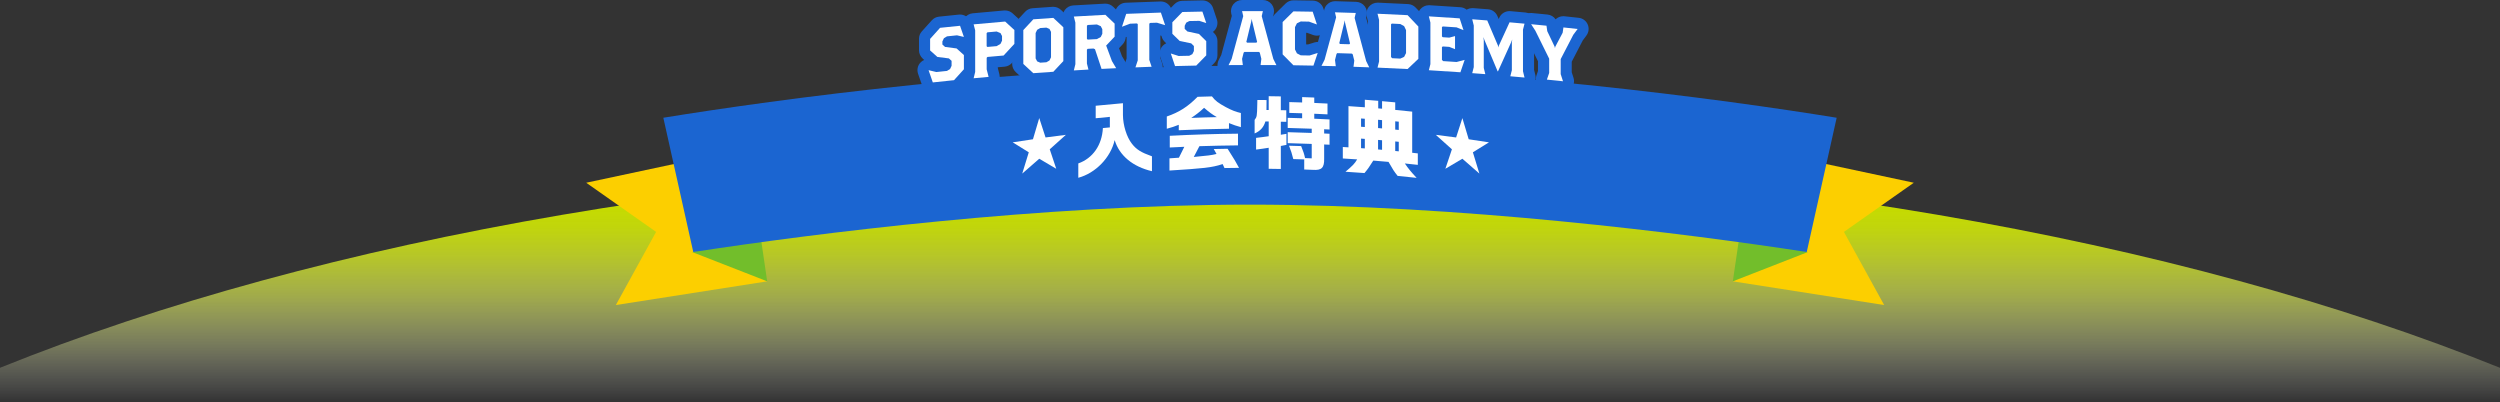 <?xml version="1.0" encoding="UTF-8"?>
<svg id="_レイヤー_2" data-name="レイヤー_2" xmlns="http://www.w3.org/2000/svg" xmlns:xlink="http://www.w3.org/1999/xlink" viewBox="0 0 649.68 104.47">
  <rect x="0" y="0" width="649.68" height="104.47" fill="#333333" stroke="none"/>
  <defs>
    <style>
      .cls-1 {
        fill: #1b65d1;
      }

      .cls-2 {
        fill: #fccf00;
      }

      .cls-3 {
        fill: url(#_名称未設定グラデーション_3);
      }

      .cls-4 {
        fill: #fff;
      }

      .cls-5 {
        fill: #72be2b;
      }
    </style>
    <linearGradient id="_名称未設定グラデーション_3" data-name="名称未設定グラデーション 3" x1="324.84" y1="104.47" x2="324.84" y2="41.25" gradientUnits="userSpaceOnUse">
      <stop offset="0" stop-color="#fff" stop-opacity="0"/>
      <stop offset=".06" stop-color="#f9fbe6" stop-opacity=".1"/>
      <stop offset=".26" stop-color="#e6f095" stop-opacity=".41"/>
      <stop offset=".44" stop-color="#d8e755" stop-opacity=".67"/>
      <stop offset=".6" stop-color="#cde026" stop-opacity=".85"/>
      <stop offset=".72" stop-color="#c7dc0a" stop-opacity=".96"/>
      <stop offset=".8" stop-color="#c5db00"/>
    </linearGradient>
  </defs>
  <g id="_レイヤー_1-2" data-name="レイヤー_1">
    <g>
      <path class="cls-3" d="M0,104.47h649.68v-8.88c-83.21-33.57-198.03-54.33-324.84-54.33S83.21,62.01,0,95.58"/>
      <g>
        <g>
          <polygon class="cls-2" points="497.34 47.49 471.9 42.06 463.47 64.6 450.31 73.11 489.64 79.27 479.18 60.26 497.34 47.49"/>
          <polygon class="cls-5" points="469.81 65.5 450.31 73.11 452 61.59 469.81 65.5"/>
        </g>
        <g>
          <polygon class="cls-2" points="152.34 47.49 177.78 42.06 186.21 64.6 199.37 73.11 160.04 79.27 170.5 60.26 152.34 47.49"/>
          <polygon class="cls-5" points="179.87 65.5 199.37 73.11 197.68 61.59 179.87 65.5"/>
        </g>
        <path class="cls-1" d="M324.84,17.06c-59.11,0-123.63,8.84-152.46,13.54l7.78,34.89c31.58-4.85,90.42-12.31,144.68-12.31,54.27,0,113.1,7.45,144.68,12.31l7.78-34.89c-28.83-4.69-93.35-13.54-152.46-13.54Z"/>
      </g>
      <g>
        <g>
          <path class="cls-1" d="M242.41,24.3c-1.22,0-2.33-.77-2.73-1.95l-1.1-3.18c-.34-1-.12-2.1.59-2.88.28-.31.62-.55,1-.72l-.35-.31c-.61-.55-1-1.36-1-2.18v-3c0-.71.26-1.4.74-1.93l2.6-2.88c.48-.53,1.13-.86,1.84-.94,1.74-.18,3.47-.36,5.21-.54.1,0,.19-.01.29-.01,1.22,0,2.33.77,2.73,1.95l1,2.9c.34,1,.12,2.1-.59,2.88-.14.15-.29.28-.45.4l.24.22c.6.55.95,1.33.95,2.14v3.7c0,.72-.27,1.41-.75,1.94l-2.59,2.85c-.48.53-1.14.86-1.85.94-1.82.19-3.64.38-5.47.58-.11.01-.21.02-.31.02Z"/>
          <path class="cls-1" d="M253.01,23.22c-.83,0-1.63-.36-2.18-1-.61-.71-.84-1.67-.62-2.57l.32-1.3v-10.09l-.3-1.18c-.21-.82-.05-1.7.43-2.39.49-.69,1.25-1.15,2.09-1.23,2.74-.26,5.48-.5,8.22-.74.08,0,.16,0,.24,0,.72,0,1.42.27,1.95.76l2.4,2.21c.59.55.93,1.32.93,2.13v3.6c0,.73-.27,1.43-.77,1.96l-2.79,3.03c-.49.53-1.16.86-1.88.92-.58.05-1.17.1-1.75.15v.19l.41,1.61c.21.82.05,1.69-.44,2.38-.49.69-1.26,1.13-2.1,1.21-1.29.12-2.59.24-3.88.36-.09,0-.18.01-.27.01Z"/>
          <path class="cls-1" d="M268.53,21.91c-.73,0-1.43-.27-1.96-.77l-2.6-2.4c-.59-.55-.93-1.32-.93-2.12V7.81c0-.73.28-1.43.77-1.96l2.6-2.8c.5-.53,1.18-.86,1.9-.91,1.74-.13,3.48-.25,5.22-.37.06,0,.13,0,.19,0,.73,0,1.43.28,1.97.78l2.6,2.43c.58.55.92,1.31.92,2.11v8.8c0,.74-.28,1.44-.79,1.98l-2.6,2.77c-.5.53-1.18.86-1.92.91-1.73.12-3.45.24-5.18.37-.07,0-.14,0-.22,0Z"/>
          <path class="cls-1" d="M279.05,21.2c-.85,0-1.67-.38-2.22-1.04-.59-.71-.81-1.65-.59-2.54l.32-1.28V6.24l-.31-1.23c-.21-.83-.04-1.72.47-2.42.51-.69,1.3-1.13,2.16-1.18,2.74-.17,5.49-.32,8.24-.46.05,0,.1,0,.14,0,.74,0,1.45.28,1.99.79l2.4,2.29c.57.55.9,1.3.9,2.09v3.4c0,.74-.29,1.46-.8,2l-.95,1,.78,2.09.97,1.62c.52.87.54,1.95.06,2.85-.48.89-1.4,1.47-2.41,1.52-1.26.06-2.53.12-3.79.19-.05,0-.1,0-.15,0-.57,0-1.12-.17-1.57-.47-.47.38-1.05.61-1.67.65-1.26.07-2.53.14-3.79.22-.06,0-.12,0-.17,0Z"/>
          <path class="cls-1" d="M295.06,20.39c-.9,0-1.76-.42-2.31-1.15-.57-.76-.73-1.75-.44-2.64l.46-1.38v-5.64l-.2.07c-.33.12-.68.18-1.02.18-.73,0-1.45-.28-2-.8-.8-.77-1.09-1.93-.74-2.99l1.1-3.35c.38-1.14,1.42-1.93,2.62-1.98,3.01-.13,6.03-.24,9.04-.33.03,0,.06,0,.09,0,1.24,0,2.34.79,2.74,1.97l1.1,3.27c.35,1.03.09,2.16-.66,2.94-.55.57-1.3.88-2.07.88-.28,0-.56-.04-.84-.12l-.38-.11v5.91l.45,1.33c.29.87.16,1.82-.36,2.57-.52.75-1.36,1.21-2.28,1.24-1.4.05-2.79.1-4.19.16-.04,0-.08,0-.12,0Z"/>
          <path class="cls-1" d="M305.36,20.05c-1.24,0-2.34-.79-2.74-1.97l-1.1-3.27c-.35-1.03-.09-2.17.68-2.95.25-.26.55-.46.87-.61l-.42-.41c-.56-.54-.87-1.29-.87-2.07v-3c0-.75.29-1.48.82-2.02l2.61-2.67c.53-.54,1.24-.85,2-.87,1.74-.04,3.49-.08,5.23-.11h.05c1.24,0,2.34.79,2.74,1.97l1,2.98c.35,1.03.08,2.17-.68,2.95-.11.11-.23.21-.35.3l.32.31c.55.54.86,1.29.86,2.06v3.7c0,.76-.3,1.49-.83,2.03l-2.6,2.64c-.53.54-1.25.85-2.01.86-1.83.04-3.66.08-5.49.12-.03,0-.05,0-.08,0Z"/>
          <path class="cls-1" d="M319.28,19.81c-1,0-1.92-.51-2.45-1.36-.53-.85-.58-1.92-.13-2.82l.67-1.35,2.74-10.14-.14-.59c-.2-.86,0-1.76.55-2.45.55-.69,1.38-1.09,2.25-1.1.97,0,1.94,0,2.91,0h2.52c.88,0,1.71.41,2.26,1.1.55.69.75,1.59.55,2.45l-.14.59,2.74,10.14.67,1.35c.45.9.4,1.97-.13,2.82-.53.85-1.46,1.36-2.45,1.36h-.02c-1.36-.01-2.72-.02-4.09-.02-.83,0-1.62-.36-2.16-.98-.05-.05-.09-.11-.14-.17-.04.06-.09.11-.13.16-.55.62-1.33.98-2.16.98-1.23,0-2.46.01-3.69.02h-.02Z"/>
          <path class="cls-1" d="M341.27,19.94c-1.73-.04-3.46-.06-5.19-.09-.76-.01-1.48-.32-2.02-.86l-2.78-2.81c-.54-.54-.85-1.29-.85-2.05V5.73c0-.77.31-1.51.86-2.05l2.81-2.77c.54-.53,1.27-.83,2.03-.83h.04c1.68.02,3.35.05,5.03.08,1.22.02,2.3.82,2.69,1.98l1.1,3.33c.35,1.05.07,2.21-.73,2.98-.55.53-1.28.82-2.02.82-.33,0-.66-.06-.98-.17-.53-.19-1.07-.39-1.6-.58h-.23s0,3.02,0,3.02h.5s1.66-.51,1.66-.51c.28-.09.57-.13.86-.13.77,0,1.52.3,2.07.87.76.78,1.02,1.91.67,2.94l-1.1,3.28c-.4,1.18-1.5,1.97-2.74,1.97h-.06Z"/>
          <path class="cls-1" d="M355.73,20.38c-1.36-.05-2.73-.1-4.09-.15-.81-.03-1.58-.4-2.1-1.01-.06-.07-.11-.13-.16-.2-.04.04-.07.09-.11.13-.55.6-1.33.95-2.14.95-.03,0-.05,0-.08,0-1.23-.03-2.46-.07-3.69-.09-.99-.02-1.9-.55-2.41-1.41s-.55-1.91-.1-2.79l.67-1.32,2.74-10.04-.14-.6c-.2-.87.01-1.79.58-2.48.55-.67,1.37-1.06,2.24-1.06.03,0,.05,0,.08,0,1.81.05,3.62.11,5.43.17.86.03,1.67.45,2.19,1.13.53.69.72,1.57.52,2.41l-.14.59,2.74,10.24.68,1.38c.45.91.38,2-.17,2.85-.53.82-1.45,1.31-2.42,1.31-.04,0-.08,0-.11,0Z"/>
          <path class="cls-1" d="M365.64,20.83c-2.59-.14-5.18-.26-7.78-.37-.87-.04-1.68-.46-2.2-1.16s-.7-1.59-.48-2.44l.31-1.23V5.54l-.32-1.27c-.22-.88,0-1.82.57-2.52.55-.67,1.37-1.06,2.24-1.06.04,0,.08,0,.12,0,2.61.11,5.22.23,7.83.37.74.04,1.43.36,1.94.89l2.81,2.96c.51.54.79,1.25.79,1.99v8.4c0,.79-.33,1.55-.91,2.1l-2.8,2.65c-.54.51-1.25.79-1.99.79-.05,0-.1,0-.15,0Z"/>
          <path class="cls-1" d="M379.32,21.67c-2.72-.19-5.45-.37-8.17-.53-.86-.05-1.65-.48-2.16-1.18-.51-.7-.68-1.58-.47-2.42l.31-1.23V6.22l-.32-1.28c-.22-.89,0-1.83.59-2.54.55-.66,1.37-1.04,2.22-1.04.06,0,.12,0,.17,0,2.68.16,5.35.33,8.03.52,1.17.08,2.18.87,2.55,1.99l1,3.07c.35,1.07.04,2.24-.78,3.01-.37.34-.81.58-1.28.69v2.05c.65.09,1.26.4,1.73.9.72.78.96,1.89.62,2.9l-1.1,3.22c-.4,1.18-1.51,1.96-2.73,1.96-.07,0-.14,0-.2,0Z"/>
          <path class="cls-1" d="M396.18,23.03c-.09,0-.18,0-.27-.01-1.23-.11-2.45-.22-3.68-.33-.85-.07-1.62-.51-2.11-1.21-.04-.05-.07-.1-.1-.15-.24.06-.49.1-.74.1-.08,0-.17,0-.25-.01l-.18-.02c-.25-.03-.49-.09-.72-.18-.55.6-1.33.94-2.14.94-.08,0-.15,0-.23,0-1.13-.09-2.26-.17-3.39-.26-.85-.06-1.63-.5-2.13-1.2s-.66-1.57-.45-2.4l.31-1.22V6.98l-.31-1.24c-.22-.9,0-1.87.59-2.58.55-.65,1.36-1.05,2.21-1.05.07,0,.14,0,.2,0,1.3.1,2.61.2,3.91.3,1.07.08,2.01.76,2.43,1.75l.34.79.17-.38c.47-1.03,1.5-1.68,2.63-1.68.08,0,.17,0,.25.01,1.3.11,2.61.23,3.91.35.84.08,1.61.52,2.1,1.21s.65,1.56.44,2.38l-.31,1.21v10.09l.32,1.3c.22.91,0,1.87-.62,2.57-.55.64-1.35,1-2.19,1Z"/>
          <path class="cls-1" d="M406.17,24.01c-.1,0-.2,0-.3-.02-1.39-.15-2.78-.29-4.18-.43-.88-.09-1.67-.57-2.15-1.32-.48-.74-.59-1.66-.3-2.5l.44-1.29v-2.54l-3.22-6.5-1.01-1.57c-.6-.93-.62-2.12-.04-3.07.53-.87,1.47-1.39,2.47-1.39.09,0,.18,0,.27.01,1.34.12,2.67.26,4.01.39.87.09,1.63.56,2.1,1.24.52-.5,1.24-.81,2-.81.1,0,.2,0,.31.02,1.23.13,2.47.26,3.7.4,1.03.11,1.92.77,2.33,1.72.41.95.29,2.05-.33,2.88l-.96,1.29-2.86,5.52v2.74l.46,1.43c.3.93.11,1.95-.51,2.71-.55.68-1.38,1.07-2.24,1.07Z"/>
        </g>
        <g>
          <path class="cls-4" d="M247.9,20.84c-1.83.19-3.66.38-5.49.58-.37-1.06-.73-2.12-1.1-3.18.68.16,1.36.32,2.03.48.92-.1,1.84-.2,2.75-.29.27-.16.53-.32.8-.48.13-.28.27-.56.4-.84v-1.3c-.23-.21-.47-.42-.7-.63-1-.13-2-.26-2.99-.38-.63-.57-1.26-1.13-1.89-1.69v-3c.86-.96,1.73-1.92,2.59-2.88,1.73-.18,3.46-.36,5.19-.53.33.97.67,1.93,1,2.9-.6-.14-1.2-.28-1.8-.42-.86.09-1.73.18-2.59.27-.27.16-.53.32-.8.48-.13.28-.27.56-.4.84v.8c.23.21.47.42.7.63,1,.13,2,.26,2.99.39.63.57,1.26,1.14,1.9,1.71v3.7c-.86.95-1.73,1.91-2.59,2.86Z"/>
          <path class="cls-4" d="M260.8,14.43c-1.4.12-2.8.24-4.19.37-.07.07-.13.15-.2.22v3c.17.65.33,1.3.5,1.96-1.3.12-2.6.24-3.89.36.13-.55.27-1.09.4-1.64V7.89c-.13-.52-.27-1.04-.4-1.56,2.73-.26,5.46-.5,8.19-.73.8.73,1.6,1.47,2.4,2.2v3.6c-.93,1.01-1.87,2.02-2.8,3.03ZM260.4,9.37c-.13-.26-.27-.51-.4-.77-.33-.14-.67-.28-1-.41-.8.07-1.6.14-2.4.21-.07.07-.13.15-.2.22v3.4c.07.06.13.12.2.18.8-.07,1.6-.14,2.4-.21.33-.2.67-.39,1-.59.13-.28.27-.56.4-.83v-1.2Z"/>
          <path class="cls-4" d="M273.73,18.65c-1.73.12-3.47.24-5.2.37-.87-.8-1.73-1.6-2.6-2.4,0-2.93,0-5.87,0-8.8.87-.93,1.73-1.87,2.6-2.8,1.73-.13,3.47-.25,5.2-.37.87.81,1.73,1.62,2.6,2.43v8.8c-.87.92-1.73,1.85-2.6,2.77ZM273.13,8.29c-.13-.26-.27-.51-.4-.77-.27-.11-.53-.23-.8-.34-.53.04-1.07.07-1.6.11-.27.15-.53.31-.8.46-.13.28-.27.55-.4.83v6.6c.13.26.27.51.4.77.27.11.53.23.8.34.53-.04,1.07-.08,1.6-.11.27-.15.53-.3.8-.46.13-.28.27-.55.4-.83v-6.6Z"/>
          <path class="cls-4" d="M286.26,17.9c-.57-1.7-1.13-3.41-1.7-5.11-.13-.06-.27-.12-.4-.18-.5.03-1,.05-1.5.08-.07.07-.13.14-.2.21v3.6c.13.53.27,1.05.4,1.58-1.27.07-2.53.14-3.8.22.13-.54.27-1.08.4-1.62V5.88c-.13-.53-.27-1.05-.4-1.58,2.73-.17,5.47-.32,8.2-.45.8.76,1.6,1.52,2.4,2.28v3.4c-.73.77-1.47,1.54-2.2,2.31.5,1.34,1,2.69,1.5,4.03.37.62.73,1.23,1.1,1.85-1.27.06-2.54.12-3.8.19ZM286.46,7.59c-.13-.26-.27-.52-.4-.78-.33-.15-.67-.3-1-.45-.8.04-1.6.09-2.4.13-.07.07-.13.14-.2.21v3.4c.07.06.13.13.2.19.8-.04,1.6-.09,2.4-.13.33-.18.67-.37,1-.55.13-.27.27-.55.4-.82v-1.2Z"/>
          <path class="cls-4" d="M300.67,5.9c-.6.02-1.2.04-1.8.06-.07.07-.13.14-.2.21v9.4c.2.59.4,1.19.6,1.78-1.4.05-2.8.1-4.2.16.2-.61.4-1.22.6-1.82V6.28c-.07-.06-.13-.13-.2-.19-.6.02-1.2.05-1.8.07-.7.26-1.4.53-2.1.79.37-1.12.73-2.23,1.1-3.35,3-.13,6.01-.24,9.01-.33.37,1.09.73,2.18,1.1,3.27-.7-.21-1.4-.42-2.1-.63Z"/>
          <path class="cls-4" d="M310.87,17.04c-1.84.03-3.67.08-5.51.13-.37-1.09-.73-2.18-1.1-3.27.68.21,1.36.43,2.04.65.92-.02,1.84-.04,2.76-.06.27-.14.53-.28.8-.42.13-.27.27-.54.4-.81,0-.43,0-.87,0-1.3-.23-.23-.47-.46-.7-.69-1-.21-2-.42-3-.63-.63-.62-1.27-1.23-1.9-1.85,0-1,0-2,0-3,.87-.89,1.74-1.78,2.6-2.67,1.74-.04,3.47-.08,5.21-.11.33.99.67,1.99,1,2.98-.6-.19-1.2-.38-1.8-.57-.87.02-1.74.03-2.6.05-.27.14-.53.28-.8.42-.13.27-.27.54-.4.81,0,.27,0,.53,0,.8.23.23.47.46.7.68,1,.21,2,.42,3,.64.63.62,1.27,1.24,1.9,1.87,0,1.23,0,2.47,0,3.7-.87.88-1.74,1.76-2.6,2.65Z"/>
          <path class="cls-4" d="M327.59,16.9c.07-.53.13-1.07.2-1.6-.13-.53-.27-1.07-.4-1.6l-.2-.2c-1.27,0-2.54,0-3.81,0-.07.07-.13.13-.2.2-.13.53-.27,1.07-.4,1.6.07.53.13,1.07.2,1.6-1.24,0-2.47.01-3.71.02.27-.54.53-1.07.8-1.61,1-3.71,2-7.41,3.01-11.12-.1-.43-.2-.87-.3-1.3,1.8,0,3.61,0,5.41,0-.1.43-.2.87-.3,1.3,1,3.7,2,7.41,3.01,11.12.27.53.53,1.07.8,1.61-1.37-.01-2.74-.02-4.11-.02ZM325.39,5.49c-.03-.2-.07-.4-.1-.6-.03.2-.07.4-.1.6-.43,1.8-.87,3.6-1.3,5.4.07.07.13.13.2.2.8,0,1.6,0,2.4,0,.07-.07.13-.13.2-.2-.43-1.8-.87-3.6-1.3-5.4Z"/>
          <path class="cls-4" d="M341.33,17.05c-1.74-.04-3.47-.06-5.21-.09-.93-.95-1.87-1.89-2.8-2.83,0-2.8,0-5.6,0-8.4.94-.92,1.87-1.85,2.8-2.77,1.67.02,3.34.05,5.01.08.37,1.11.73,2.22,1.1,3.32-.69-.25-1.38-.5-2.06-.74-.71-.01-1.43-.03-2.14-.04-.33.16-.67.32-1,.48-.17.33-.33.66-.5.99v5.8c.17.34.33.67.5,1.01.33.17.67.34,1,.52.77.01,1.54.03,2.3.04.7-.22,1.4-.44,2.1-.66-.37,1.09-.73,2.18-1.1,3.28Z"/>
          <path class="cls-4" d="M351.74,17.34c.07-.53.13-1.06.2-1.59-.13-.54-.27-1.08-.4-1.61-.07-.07-.13-.14-.2-.21-1.27-.04-2.54-.08-3.81-.12-.07.06-.13.13-.2.19-.13.53-.27,1.06-.4,1.59.07.54.13,1.07.2,1.61-1.24-.03-2.47-.07-3.71-.09.27-.53.53-1.05.8-1.58,1-3.68,2-7.35,3-11.02-.1-.44-.2-.87-.3-1.31,1.8.05,3.6.11,5.41.17-.1.43-.2.86-.3,1.29,1,3.74,2,7.47,3,11.21.27.54.53,1.09.8,1.63-1.37-.05-2.74-.1-4.11-.15ZM349.54,5.86c-.03-.2-.07-.4-.1-.6-.03.2-.07.4-.1.6-.43,1.79-.87,3.57-1.3,5.36.07.07.13.14.2.21.8.02,1.6.05,2.4.07.07-.06.13-.13.2-.19-.43-1.81-.87-3.63-1.3-5.44Z"/>
          <path class="cls-4" d="M365.79,17.94c-2.6-.14-5.2-.26-7.81-.37.13-.53.27-1.06.4-1.58,0-3.6,0-7.2,0-10.8-.13-.54-.27-1.08-.4-1.62,2.6.11,5.21.23,7.81.37.93.98,1.87,1.97,2.8,2.95,0,2.8,0,5.6,0,8.4-.93.88-1.87,1.76-2.8,2.65ZM365.39,7.82c-.17-.34-.33-.68-.5-1.03-.33-.18-.67-.37-1-.55-.73-.04-1.47-.07-2.2-.11-.07.06-.13.13-.2.19,0,2.83,0,5.67,0,8.5.1.1.2.21.3.31.7.03,1.4.07,2.1.1.33-.15.67-.3,1-.45.17-.32.33-.65.5-.98,0-2,0-4,0-6Z"/>
          <path class="cls-4" d="M379.52,18.78c-2.73-.19-5.47-.37-8.2-.53.13-.53.27-1.05.4-1.58V5.87c-.13-.54-.27-1.08-.4-1.62,2.67.16,5.33.33,8,.52.33,1.02.67,2.05,1,3.07-.6-.24-1.2-.48-1.8-.73-1.2-.08-2.4-.16-3.6-.24-.07.06-.13.12-.2.19,0,.8,0,1.6,0,2.4.07.07.13.14.2.21.57.04,1.13.07,1.7.11.5-.13,1-.27,1.5-.4v3.4c-.5-.2-1-.4-1.5-.6-.57-.04-1.13-.07-1.7-.11-.07.06-.13.12-.2.19,0,1.1,0,2.2,0,3.3.1.11.2.21.3.32,1.17.07,2.33.15,3.5.23.7-.19,1.4-.37,2.1-.55-.37,1.07-.73,2.15-1.1,3.22Z"/>
          <path class="cls-4" d="M392.49,19.81c.13-.52.27-1.04.4-1.57,0-2.4,0-4.8,0-7.2.03-.26.07-.53.1-.79-.1.26-.2.52-.3.77-1.13,2.5-2.26,5.01-3.4,7.51-.03,0-.07,0-.1,0-1.13-2.69-2.26-5.39-3.4-8.08-.1-.27-.2-.55-.3-.82.03.27.07.54.1.81v7.2c.13.54.27,1.09.4,1.63-1.13-.09-2.27-.18-3.4-.26.13-.52.27-1.05.4-1.57,0-3.6,0-7.2,0-10.8-.13-.54-.27-1.09-.4-1.63,1.3.1,2.6.2,3.9.3.93,2.19,1.87,4.38,2.8,6.57.03.16.07.31.1.47.03-.15.07-.3.1-.45.93-2.04,1.86-4.07,2.8-6.1,1.3.11,2.6.23,3.89.35-.13.52-.27,1.04-.4,1.56,0,3.6,0,7.2,0,10.8.13.55.27,1.09.4,1.64-1.23-.11-2.46-.22-3.7-.33Z"/>
          <path class="cls-4" d="M408.87,9.01c-1.1,2.11-2.19,4.23-3.29,6.35v3.9c.2.62.4,1.24.6,1.86-1.4-.15-2.79-.29-4.19-.43.2-.58.4-1.16.6-1.74v-3.7c-1.2-2.42-2.4-4.84-3.59-7.26-.37-.57-.73-1.14-1.1-1.7,1.33.13,2.66.26,3.99.39.07.47.13.95.2,1.42.63,1.33,1.26,2.66,1.9,3.99.03.14.07.27.1.41.03-.13.07-.26.1-.39.63-1.2,1.26-2.4,1.9-3.6.07-.46.13-.92.2-1.38,1.23.13,2.46.26,3.69.4-.37.49-.73.99-1.1,1.48Z"/>
        </g>
      </g>
      <g>
        <path class="cls-4" d="M268.44,36.18c.54-1.83,1.08-3.67,1.63-5.5.55,1.68,1.1,3.36,1.64,5.04,1.76-.24,3.52-.47,5.28-.68-1.4,1.25-2.79,2.5-4.19,3.76.56,1.69,1.13,3.37,1.69,5.06-1.48-.88-2.95-1.75-4.42-2.61-1.47,1.28-2.95,2.56-4.42,3.86.57-1.85,1.13-3.69,1.7-5.53-1.39-.87-2.78-1.73-4.18-2.59,1.75-.28,3.51-.54,5.27-.8Z"/>
        <path class="cls-4" d="M288.42,33.12v-2.75c-1.23.11-2.46.23-3.68.36v-3.25c2.36-.24,4.72-.46,7.08-.66v3.08c.02,2.69.98,5.73,2.33,7.45,1.17,1.51,2.4,2.27,5.21,3.27v3.87c-4.94-1.16-8.46-4.02-9.69-8.08-1.04,4.57-4.98,8.59-9.45,9.79v-3.73c3.76-1.34,6.16-4.75,6.39-9.19.6-.06,1.21-.12,1.81-.17Z"/>
        <path class="cls-4" d="M314.95,25.05c.88,1.15,1.63,1.71,3.63,2.8,1.57.83,2.55,1.21,3.89,1.52v3.67c-1.25-.34-1.9-.57-3.09-1.05,0,.49,0,.97,0,1.46-4.35.06-8.7.2-13.05.4,0-.47,0-.94,0-1.42-1.21.48-1.71.64-3.11,1.03v-3.19c3.19-1.09,5.47-2.54,7.99-5.11,1.25-.04,2.49-.08,3.74-.11ZM303.91,41.15c.82-.06,1.64-.11,2.46-.17.47-.95.93-1.89,1.4-2.83-1.26.06-2.52.12-3.78.18v-3.04c5.91-.31,11.82-.5,17.73-.55v3.04c-3.34.03-6.68.1-10.03.21-.49.93-.97,1.87-1.46,2.8,3.78-.36,4.49-.43,5.91-.78-.24-.43-.47-.85-.71-1.28,1.2-.03,2.4-.05,3.59-.07,1.75,2.75,2.21,3.53,2.97,4.96-1.26,0-2.52.03-3.78.05-.16-.34-.32-.69-.48-1.03-2.88.95-5.08,1.12-13.82,1.68v-3.19ZM316.21,30.43c-1.23-.72-1.94-1.24-3.3-2.41-1.27,1.16-1.98,1.71-3.34,2.62,2.21-.09,4.43-.16,6.64-.2Z"/>
        <path class="cls-4" d="M329.14,26c0,1.29,0,1.48-.02,2.58.2,0,.39,0,.58,0v-3.58c1.05.01,2.1.03,3.15.05v3.58c.47,0,.95.02,1.42.03,0,1,0,2,0,3-.47-.01-.95-.02-1.42-.03v3.39c.49-.08.97-.16,1.46-.24v2.87c-.49.09-.97.19-1.46.28v5.98c-1.05-.02-2.1-.04-3.15-.05v-5.46c-1.34.22-1.61.25-3.28.47v-3.04c1.63-.2,1.88-.22,3.28-.43v-3.83c-.29,0-.57,0-.86,0-.44,1.5-1.36,2.51-2.8,3.11v-3.52c.59-.77.63-.96.69-4.06,0-.37.01-.75.02-1.12.79,0,1.59,0,2.38.02ZM334.65,30.62c1.25.03,2.49.07,3.74.11,0-.43,0-.86,0-1.29-1.11-.04-2.23-.07-3.34-.1,0-.94,0-1.87,0-2.81,1.11.03,2.23.06,3.34.1,0-.47,0-.93,0-1.4,1.05.04,2.1.07,3.15.12v1.4c1.15.05,2.3.1,3.44.16,0,.94,0,1.87,0,2.81-1.15-.06-2.3-.11-3.44-.16v1.29c1.32.05,2.64.12,3.97.19,0,.88,0,1.75,0,2.62-.47-.02-.93-.05-1.4-.07,0,.37,0,.74,0,1.1.47.02.93.05,1.4.07,0,.95,0,1.9,0,2.85-.47-.02-.93-.05-1.4-.07,0,1.22,0,2.44,0,3.67.06,2.38-.65,3.09-2.9,2.93-.76-.03-1.52-.06-2.28-.09v-2.62c-.95-.03-1.89-.06-2.84-.09-.36-1.41-.56-2.1-1.11-3.47,1.05.03,2.1.06,3.15.09.56,1.37.77,1.99,1.02,3.12.58.02,1.16.04,1.73.07,0-1.25,0-2.5,0-3.75-2.08-.08-4.16-.15-6.24-.2v-2.85c2.08.05,4.16.12,6.24.2,0-.37,0-.74,0-1.1-2.08-.08-4.16-.15-6.24-.2v-2.62Z"/>
        <path class="cls-4" d="M350.43,38.27c0-3.56,0-7.12,0-10.69,1.42.09,2.84.19,4.25.3v-1.96c1.16.09,2.32.18,3.48.28v1.96c.33.03.67.06,1,.09,0-.65,0-1.3,0-1.96,1.14.1,2.28.2,3.42.31,0,.65,0,1.3,0,1.96,1.47.14,2.94.29,4.41.45v10.69c.49.05.97.1,1.46.16v2.98c-1.12-.12-2.25-.24-3.37-.36.9,1.32,1.46,2.02,3.06,3.74-1.64-.18-3.29-.35-4.93-.51-.96-1.2-1.23-1.64-2.37-3.64-1.32-.12-2.64-.23-3.96-.34-1.04,1.65-1.37,2.14-2.29,3.24-1.65-.12-3.29-.24-4.94-.34,1.88-1.59,2.38-2.09,3.04-3.21-1.24-.09-2.49-.17-3.73-.24v-2.98c.49.03.99.06,1.48.09ZM354.68,33.01v-2.15c-.33-.02-.65-.05-.98-.07,0,.72,0,1.43,0,2.15.33.02.65.05.98.07ZM354.68,38.57v-2.48c-.33-.02-.65-.05-.98-.07,0,.83,0,1.65,0,2.48.33.02.65.05.98.07ZM359.16,33.37c0-.72,0-1.43,0-2.15-.35-.03-.69-.06-1.04-.09v2.15c.35.03.7.06,1.04.09ZM359.16,38.93c0-.83,0-1.65,0-2.48-.35-.03-.69-.06-1.04-.09v2.48c.35.03.7.06,1.04.09ZM363.5,33.77c0-.72,0-1.43,0-2.15-.31-.03-.61-.06-.92-.09,0,.72,0,1.43,0,2.15.31.03.61.06.92.09ZM363.5,39.33c0-.83,0-1.65,0-2.48-.31-.03-.61-.06-.92-.09,0,.83,0,1.65,0,2.48.31.03.61.06.92.09Z"/>
        <path class="cls-4" d="M378.4,35.73c.54-1.68,1.09-3.36,1.63-5.04.55,1.83,1.09,3.67,1.64,5.5,1.76.25,3.51.52,5.27.8-1.39.85-2.78,1.72-4.18,2.59.56,1.84,1.12,3.69,1.69,5.53-1.47-1.29-2.94-2.58-4.42-3.86-1.47.86-2.95,1.73-4.42,2.61.57-1.69,1.14-3.37,1.7-5.06-1.39-1.26-2.79-2.51-4.19-3.76,1.76.22,3.52.44,5.28.68Z"/>
      </g>
    </g>
  </g>
</svg>